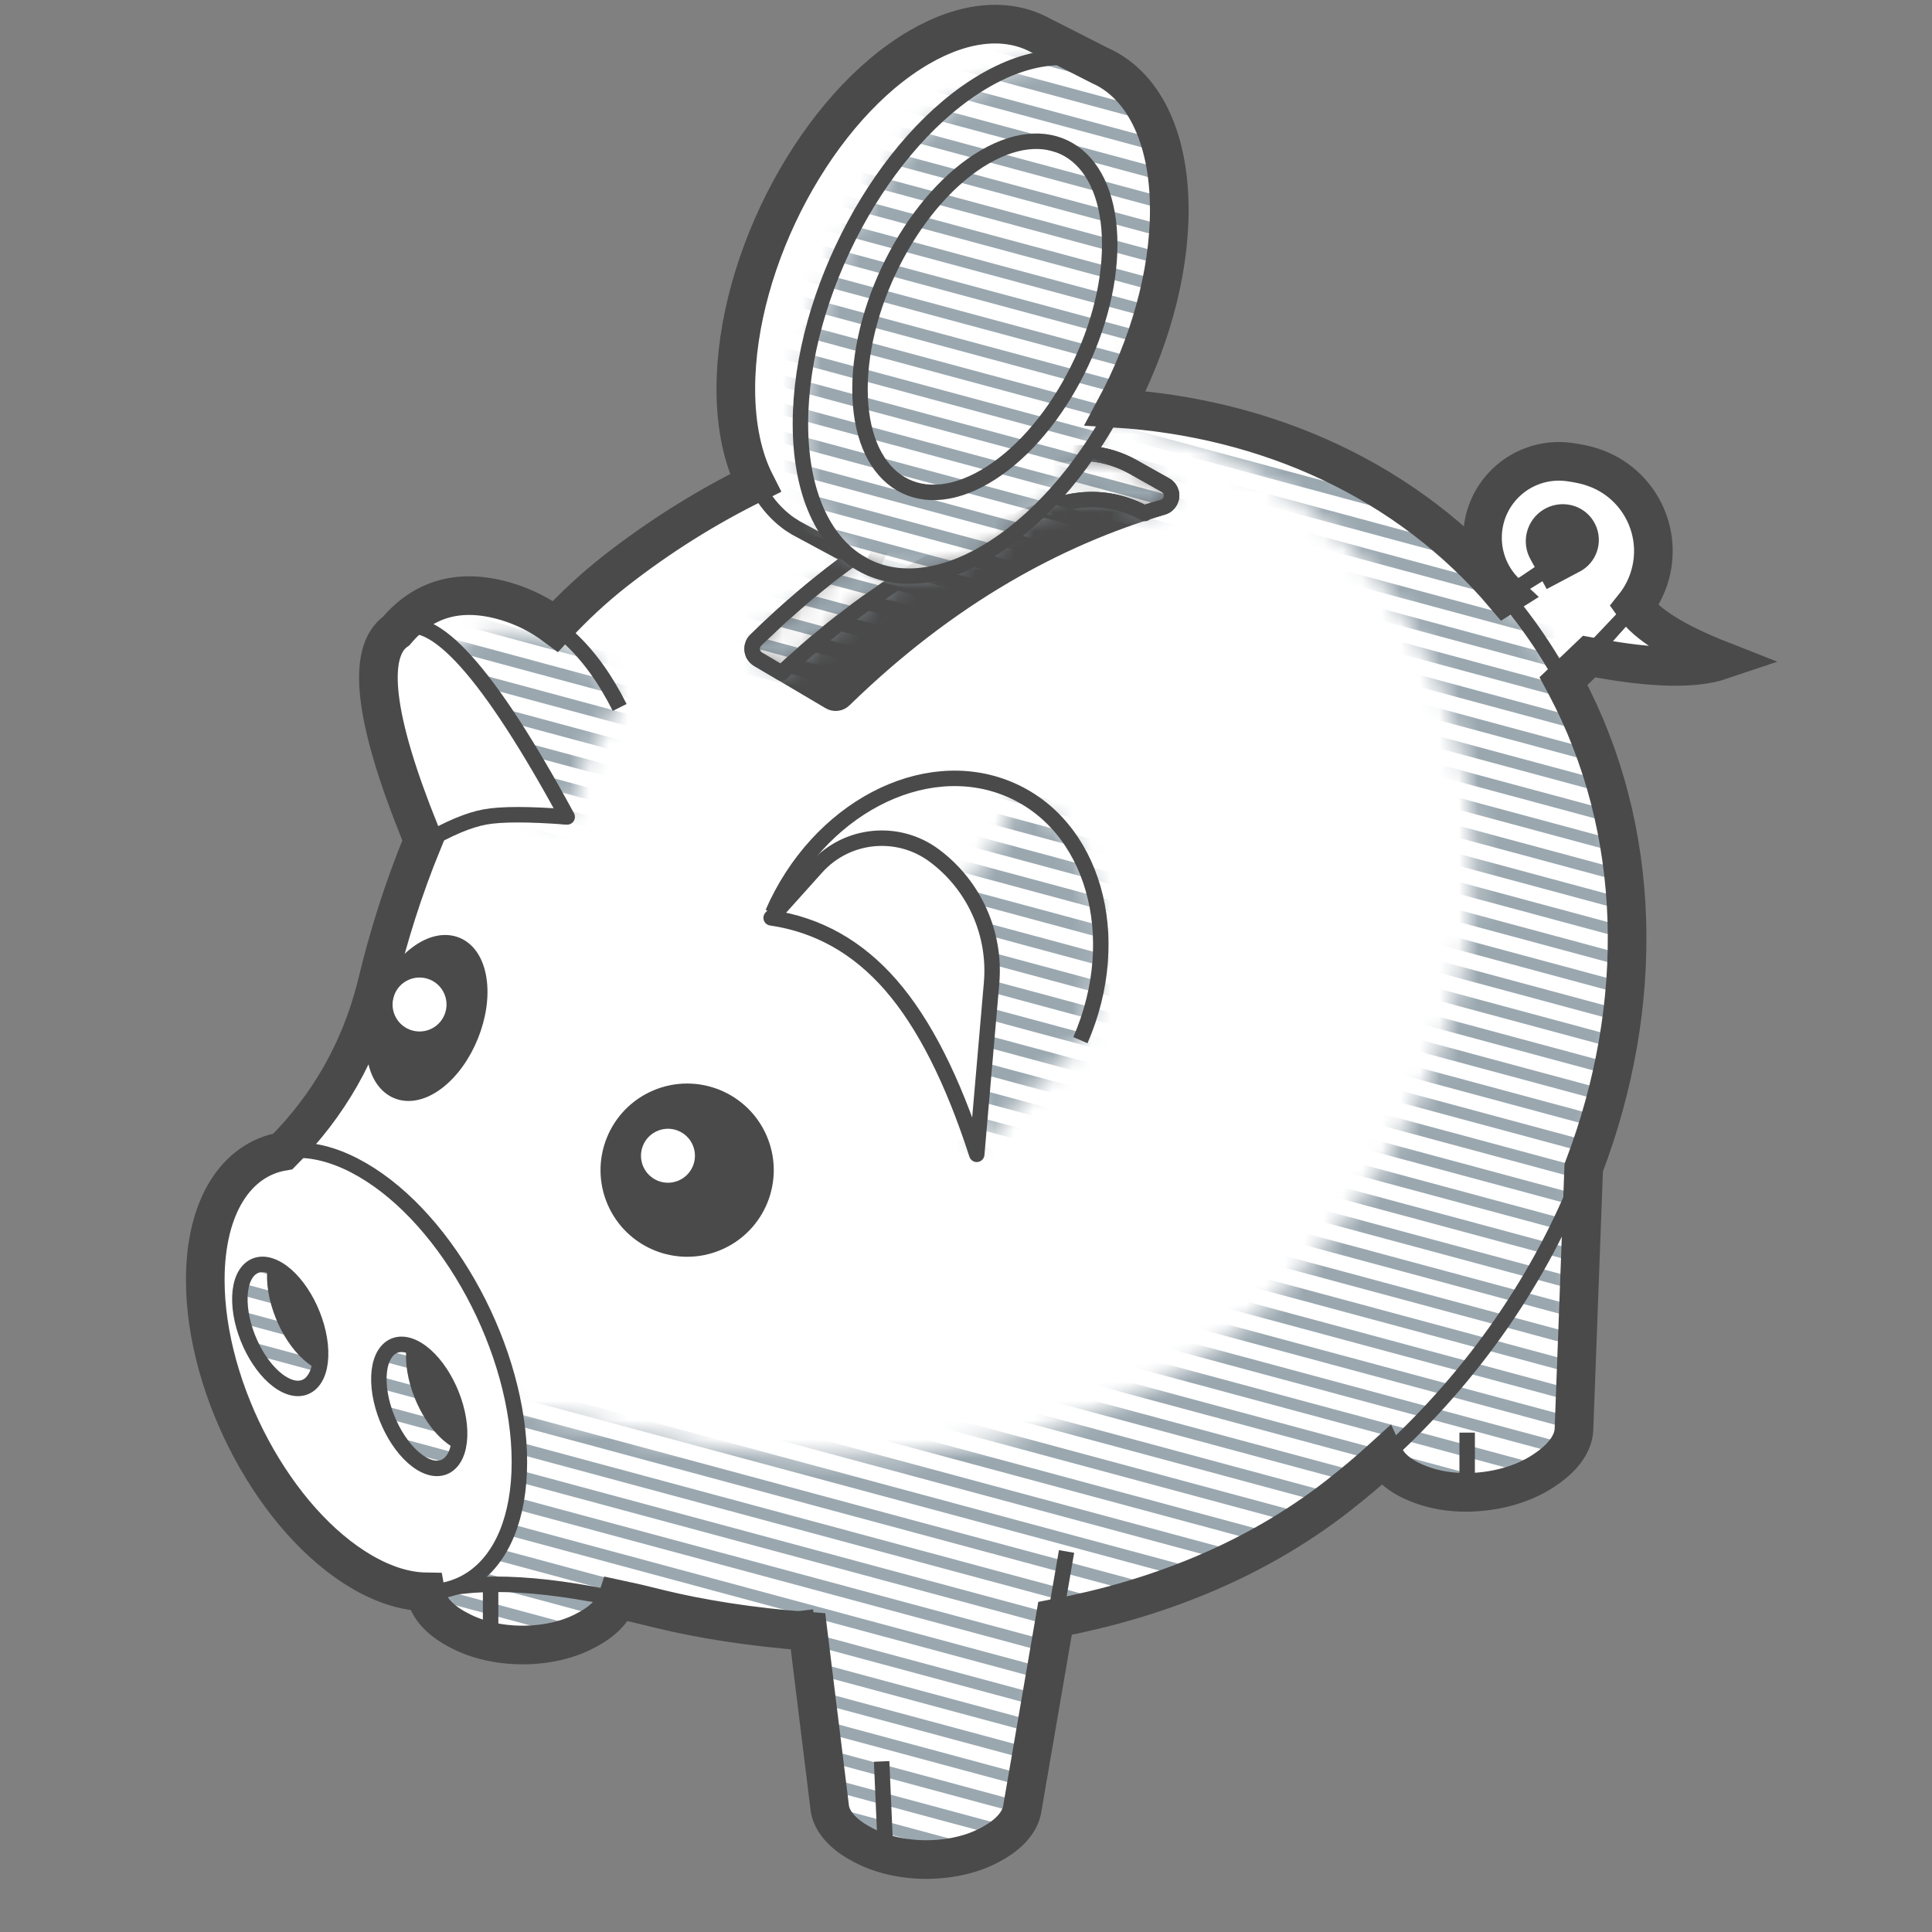 <svg width="100" height="100" viewBox="0 0 100 100" fill="none" xmlns="http://www.w3.org/2000/svg">
<rect x="0" y="0" width="100" height="100" fill="#808080" stroke="none"/>
<path fill-rule="evenodd" clip-rule="evenodd" d="M34.498 67.027L32.005 82.532C31.898 83.201 31.327 83.87 30.343 84.38C28.476 85.4 25.634 85.4 23.748 84.38C22.814 83.9 22.243 83.279 22.078 82.65L22.052 82.532L19.277 67.027H34.498Z" fill="white" stroke="#4A4A4A" stroke-width="0.8" stroke-linejoin="round"/>
<path fill-rule="evenodd" clip-rule="evenodd" d="M82.254 33.984C85.398 34.59 87.674 34.655 89.082 34.179C86.731 33.255 85.224 32.316 84.564 31.362L82.254 33.984Z" fill="white" stroke="#4A4A4A" stroke-width="0.8" stroke-linejoin="round"/>
<path fill-rule="evenodd" clip-rule="evenodd" d="M76.707 31.555L81.354 28.671C81.753 28.423 81.876 27.899 81.628 27.5C81.51 27.309 81.32 27.172 81.101 27.121C80.608 27.005 80.115 27.31 79.999 27.803C79.947 28.022 79.978 28.253 80.086 28.451L80.463 29.143L78.042 30.772C76.419 29.311 76.288 26.81 77.749 25.187C78.632 24.206 79.944 23.731 81.25 23.918C81.701 23.983 82.064 24.06 82.339 24.149C82.381 24.163 82.424 24.177 82.467 24.191C84.86 24.998 86.145 27.592 85.339 29.985C85.126 30.616 84.779 31.192 84.321 31.674L80.439 35.764" fill="white"/>
<path d="M76.707 31.555L81.354 28.671C81.753 28.423 81.876 27.899 81.628 27.5C81.51 27.309 81.32 27.172 81.101 27.121C80.608 27.005 80.115 27.31 79.999 27.803C79.947 28.022 79.978 28.253 80.086 28.451L80.463 29.143L78.042 30.772C76.419 29.311 76.288 26.81 77.749 25.187C78.632 24.206 79.944 23.731 81.25 23.918C81.701 23.983 82.064 24.06 82.339 24.149C82.381 24.163 82.424 24.177 82.467 24.191C84.86 24.998 86.145 27.592 85.339 29.985C85.126 30.616 84.779 31.192 84.321 31.674L80.439 35.764" stroke="#4A4A4A" stroke-width="0.8" stroke-linejoin="round"/>
<path fill-rule="evenodd" clip-rule="evenodd" d="M78.541 31.619C84.856 39.701 85.757 50.505 81.973 60.441L81.468 73.987C81.443 74.664 80.958 75.397 80.043 76.023C78.315 77.264 75.493 77.61 73.498 76.827C72.554 76.48 71.925 75.964 71.662 75.39C70.897 76.088 70.097 76.763 69.264 77.414C64.832 80.877 59.681 82.806 54.608 83.767L52.909 93.637C52.801 94.306 52.23 94.974 51.246 95.485C49.379 96.505 46.537 96.505 44.652 95.485C43.718 95.004 43.146 94.384 42.981 93.755L42.955 93.637L41.822 84.436C38.672 84.209 35.943 83.733 33.945 83.231C29.174 82.033 25.49 81.711 22.892 82.265L13.477 74.448L11.363 67.269L12.35 61.577C16.093 58.781 18.491 55.188 19.545 50.798C21.126 44.213 24.774 35.08 31.862 29.542C47.314 17.47 68.213 18.4 78.541 31.619Z" fill="white"/>
<mask id="mask0_1164_24393" style="mask-type:alpha" maskUnits="userSpaceOnUse" x="11" y="21" width="74" height="76">
<path d="M78.541 31.619C84.856 39.701 85.757 50.505 81.973 60.441L81.468 73.987C81.443 74.664 80.958 75.397 80.043 76.023C78.315 77.264 75.493 77.61 73.498 76.827C72.554 76.48 71.925 75.964 71.662 75.39C70.897 76.088 70.097 76.763 69.264 77.414C64.832 80.877 59.681 82.806 54.608 83.767L52.909 93.637C52.801 94.306 52.23 94.974 51.246 95.485C49.379 96.505 46.537 96.505 44.652 95.485C43.718 95.004 43.146 94.384 42.981 93.755L42.955 93.637L41.822 84.436C38.672 84.209 35.943 83.733 33.945 83.231C33.257 83.058 32.591 82.904 31.947 82.767C31.758 83.356 31.211 83.929 30.343 84.38C28.476 85.4 25.634 85.4 23.748 84.38C22.814 83.9 22.243 83.279 22.078 82.65L22.052 82.532L21.849 81.399L13.477 74.448L11.363 67.269L12.35 61.577C12.951 61.128 13.517 60.658 14.049 60.168L13.976 60.588L15.784 66.729C18.933 66.224 21.036 66.323 22.094 67.027C23.151 67.731 24.086 69.653 24.897 72.794C26.413 72.735 29.212 73.218 33.293 74.243C39.415 75.781 53.571 77.029 63.505 69.267C76.724 58.94 80.277 41.401 71.442 30.093C67.13 24.574 60.664 21.559 53.638 21.119C63.392 20.565 72.673 24.108 78.541 31.619ZM52.787 41.113C56.735 43.193 58.15 48.724 55.921 53.839L50.563 59.531L49.644 47.987L48.09 47.869C48.735 47.306 49.363 46.667 49.957 45.96C51.233 44.439 52.17 42.814 52.73 41.273L52.787 41.113ZM21.514 44.476C21.309 45.174 21.131 45.851 20.975 46.499C20.692 47.676 20.297 48.786 19.788 49.829C20.204 48.241 20.735 46.529 21.4 44.774L21.514 44.476Z" fill="white"/>
</mask>
<g mask="url(#mask0_1164_24393)">
<path d="M2.869 4.607L87.052 27.292M2.869 6.059L87.052 28.743M2.869 7.511L87.052 30.195M2.869 8.962L87.052 31.647M2.869 10.414L87.052 33.099M2.869 11.866L87.052 34.551M2.869 13.318L87.052 36.002M2.869 14.77L87.052 37.454M2.869 16.221L87.052 38.906M2.869 17.673L87.052 40.358M2.869 19.125L87.052 41.81M2.869 20.577L87.052 43.261M2.869 22.029L87.052 44.713M2.869 23.48L87.052 46.165M2.869 24.932L87.052 47.617M2.869 26.384L87.052 49.069M2.869 27.836L87.052 50.521M2.869 29.288L87.052 51.972M2.869 49.613L87.052 72.298M2.869 48.161L87.052 70.846M2.869 46.709L87.052 69.394M2.869 45.258L87.052 67.942M2.869 43.806L87.052 66.491M2.869 42.354L87.052 65.039M2.869 40.902L87.052 63.587M2.869 39.45L87.052 62.135M2.869 37.999L87.052 60.683M2.869 36.547L87.052 59.231M2.869 35.095L87.052 57.78M2.869 33.643L87.052 56.328M2.869 32.191L87.052 54.876M2.869 30.739L87.052 53.424M2.869 55.42L87.052 78.105M2.869 53.969L87.052 76.653M2.869 52.517L87.052 75.201M2.869 51.065L87.052 73.75M2.869 65.583L87.052 88.268M2.869 67.035L87.052 89.72M2.869 68.487L87.052 91.171M2.869 69.939L87.052 92.623M2.869 71.39L87.052 94.075M2.869 72.842L87.052 95.527M2.869 74.294L87.052 96.979M2.869 75.746L87.052 98.43M2.869 77.198L87.052 99.882M2.869 64.131L87.052 86.816M2.869 62.679L87.052 85.364M2.869 61.228L87.052 83.912M2.869 59.776L87.052 82.46M2.869 58.324L87.052 81.009M2.869 56.872L87.052 79.557M2.869 78.649L87.052 101.334M2.869 80.101L87.052 102.786M2.869 81.553L87.052 104.238M2.869 83.005L87.052 105.69M2.869 84.457L87.052 107.141M2.869 85.909L87.052 108.593M2.869 87.36L87.052 110.045M2.869 88.812L87.052 111.497M2.869 90.264L87.052 112.949M2.869 91.716L87.052 114.4M2.869 93.168L87.052 115.852" stroke="#9AA7AF" stroke-width="0.6" stroke-linecap="round" stroke-linejoin="round"/>
</g>
<path fill-rule="evenodd" clip-rule="evenodd" d="M78.541 31.619C84.856 39.701 85.757 50.505 81.973 60.441L81.468 73.987C81.443 74.664 80.958 75.397 80.043 76.023C78.315 77.264 75.493 77.61 73.498 76.827C72.554 76.48 71.925 75.964 71.662 75.39C70.897 76.088 70.097 76.763 69.264 77.414C64.832 80.877 59.681 82.806 54.608 83.767L52.909 93.637C52.801 94.306 52.23 94.974 51.246 95.485C49.379 96.505 46.537 96.505 44.652 95.485C43.718 95.004 43.146 94.384 42.981 93.755L42.955 93.637L41.822 84.436C38.672 84.209 35.943 83.733 33.945 83.231C29.174 82.033 25.49 81.711 22.892 82.265L13.477 74.448L11.363 67.269L12.35 61.577C16.093 58.781 18.491 55.188 19.545 50.798C21.126 44.213 24.774 35.08 31.862 29.542C47.314 17.47 68.213 18.4 78.541 31.619Z" stroke="#4A4A4A" stroke-width="0.8" stroke-linejoin="round"/>
<path d="M81.87 60.71C79.794 66.033 76.371 71.097 71.713 75.346" stroke="#4A4A4A" stroke-width="0.8" stroke-linejoin="round"/>
<path fill-rule="evenodd" clip-rule="evenodd" d="M22.619 56.016C24.103 54.896 25.071 52.499 24.781 50.662C24.492 48.826 23.054 48.245 21.569 49.365C20.085 50.484 19.117 52.881 19.407 54.718C19.696 56.555 21.134 57.136 22.619 56.016Z" fill="#4A4A4A" stroke="#4A4A4A" stroke-width="0.8" stroke-linejoin="round"/>
<path fill-rule="evenodd" clip-rule="evenodd" d="M37.162 64.325C39.237 63.444 40.206 61.047 39.325 58.972C38.444 56.896 36.047 55.928 33.971 56.809C31.896 57.69 30.927 60.087 31.808 62.162C32.69 64.238 35.086 65.206 37.162 64.325Z" fill="#4A4A4A" stroke="#4A4A4A" stroke-width="0.8" stroke-linejoin="round"/>
<path fill-rule="evenodd" clip-rule="evenodd" d="M35.276 61.475C36.189 61.087 36.615 60.033 36.227 59.119C35.84 58.206 34.785 57.78 33.872 58.168C32.959 58.555 32.533 59.61 32.92 60.523C33.308 61.437 34.363 61.863 35.276 61.475Z" fill="white" stroke="#4A4A4A" stroke-width="0.8" stroke-linejoin="round"/>
<path fill-rule="evenodd" clip-rule="evenodd" d="M22.417 53.647C23.331 53.259 23.757 52.204 23.369 51.291C22.982 50.378 21.927 49.952 21.014 50.339C20.1 50.727 19.674 51.782 20.062 52.695C20.45 53.608 21.504 54.034 22.417 53.647Z" fill="white" stroke="#4A4A4A" stroke-width="0.8" stroke-linejoin="round"/>
<path d="M55.204 80.304C54.94 81.837 54.742 82.987 54.61 83.754M41.829 84.497L41.688 83.347" stroke="#4A4A4A" stroke-width="0.8" stroke-linejoin="round"/>
<path fill-rule="evenodd" clip-rule="evenodd" d="M16.413 70.402C17.566 71.1 18.455 70.345 18.398 68.716C18.341 67.086 17.36 65.199 16.206 64.501C15.053 63.803 14.164 64.558 14.221 66.188C14.278 67.817 15.259 69.704 16.413 70.402ZM23.608 74.541C24.761 75.24 25.65 74.484 25.593 72.855C25.536 71.225 24.555 69.338 23.401 68.64C22.248 67.942 21.359 68.697 21.416 70.327C21.473 71.957 22.454 73.844 23.608 74.541Z" fill="#4A4A4A" stroke="#4A4A4A" stroke-width="0.8" stroke-linejoin="round"/>
<path fill-rule="evenodd" clip-rule="evenodd" d="M10.625 66.251C10.625 60.5 14.265 57.948 18.755 60.55C23.244 63.152 26.884 69.923 26.884 75.674C26.884 81.424 23.244 83.977 18.755 81.375C14.265 78.773 10.625 72.002 10.625 66.251ZM19.612 71.53C19.669 73.159 20.65 75.046 21.803 75.745C22.956 76.442 23.845 75.687 23.788 74.058C23.731 72.428 22.75 70.541 21.597 69.843C20.444 69.145 19.555 69.9 19.612 71.53ZM12.417 67.391C12.473 69.02 13.455 70.907 14.608 71.605C15.761 72.303 16.65 71.548 16.593 69.918C16.536 68.289 15.555 66.402 14.402 65.704C13.248 65.006 12.36 65.761 12.417 67.391Z" fill="white" stroke="#4A4A4A" stroke-width="0.8" stroke-linejoin="round"/>
<path d="M55.921 53.839C58.259 48.475 56.589 42.652 52.191 40.834C47.793 39.015 42.333 41.889 39.996 47.253" stroke="#4A4A4A" stroke-width="0.8" stroke-linejoin="round"/>
<path fill-rule="evenodd" clip-rule="evenodd" d="M39.914 47.507C42.336 47.862 44.404 49.025 46.117 50.997C47.831 52.969 49.31 55.886 50.556 59.748L51.324 50.88C51.546 48.314 50.422 45.816 48.354 44.281C46.469 42.881 43.828 43.146 42.259 44.894L39.914 47.507Z" fill="white" stroke="#4A4A4A" stroke-width="0.8" stroke-linejoin="round"/>
<path fill-rule="evenodd" clip-rule="evenodd" d="M29.358 42.284L23.216 41.436L20.305 32.914C21.773 30.999 23.735 30.404 26.19 31.128C28.644 31.854 30.606 33.683 32.074 36.618" fill="white"/>
<mask id="mask1_1164_24393" style="mask-type:alpha" maskUnits="userSpaceOnUse" x="22" y="32" width="11" height="11">
<path d="M29.358 42.284L23.216 41.436L22.094 34.823C23.562 32.908 25.524 32.313 27.979 33.038C30.433 33.763 30.605 33.683 32.074 36.618C31.26 37.612 30.682 38.466 30.34 39.178C30.078 39.725 29.751 40.76 29.358 42.284Z" fill="white"/>
</mask>
<g mask="url(#mask1_1164_24393)">
<path d="M29.358 42.284L23.216 41.436L22.094 34.823C23.562 32.908 25.524 32.313 27.979 33.038C30.433 33.763 30.605 33.683 32.074 36.618C31.26 37.612 30.682 38.466 30.34 39.178C30.078 39.725 29.751 40.76 29.358 42.284Z" fill="white"/>
<path d="M2.869 4.607L87.052 27.292M2.869 6.059L87.052 28.743M2.869 7.511L87.052 30.195M2.869 8.962L87.052 31.647M2.869 10.414L87.052 33.099M2.869 11.866L87.052 34.551M2.869 13.318L87.052 36.002M2.869 14.77L87.052 37.454M2.869 16.221L87.052 38.906M2.869 17.673L87.052 40.358M2.869 19.125L87.052 41.81M2.869 20.577L87.052 43.261M2.869 22.029L87.052 44.713M2.869 23.48L87.052 46.165M2.869 24.932L87.052 47.617M2.869 26.384L87.052 49.069M2.869 27.836L87.052 50.521M2.869 29.288L87.052 51.972M2.869 49.613L87.052 72.298M2.869 48.161L87.052 70.846M2.869 46.709L87.052 69.394M2.869 45.258L87.052 67.942M2.869 43.806L87.052 66.491M2.869 42.354L87.052 65.039M2.869 40.902L87.052 63.587M2.869 39.45L87.052 62.135M2.869 37.999L87.052 60.683M2.869 36.547L87.052 59.231M2.869 35.095L87.052 57.78M2.869 33.643L87.052 56.328M2.869 32.191L87.052 54.876M2.869 30.739L87.052 53.424M2.869 55.42L87.052 78.105M2.869 53.969L87.052 76.653M2.869 52.517L87.052 75.201M2.869 51.065L87.052 73.75M2.869 65.583L87.052 88.268M2.869 67.035L87.052 89.72M2.869 68.487L87.052 91.171M2.869 69.939L87.052 92.623M2.869 71.39L87.052 94.075M2.869 72.842L87.052 95.527M2.869 74.294L87.052 96.979M2.869 75.746L87.052 98.43M2.869 77.198L87.052 99.882M2.869 64.131L87.052 86.816M2.869 62.679L87.052 85.364M2.869 61.228L87.052 83.912M2.869 59.776L87.052 82.46M2.869 58.324L87.052 81.009M2.869 56.872L87.052 79.557M2.869 78.649L87.052 101.334M2.869 80.101L87.052 102.786M2.869 81.553L87.052 104.238M2.869 83.005L87.052 105.69M2.869 84.457L87.052 107.141M2.869 85.909L87.052 108.593M2.869 87.36L87.052 110.045M2.869 88.812L87.052 111.497M2.869 90.264L87.052 112.949M2.869 91.716L87.052 114.4M2.869 93.168L87.052 115.852" stroke="#9AA7AF" stroke-width="0.6" stroke-linecap="round" stroke-linejoin="round"/>
</g>
<path d="M29.358 42.284L23.216 41.436L20.305 32.914C21.773 30.999 23.735 30.404 26.19 31.128C28.644 31.854 30.606 33.683 32.074 36.618" stroke="#4A4A4A" stroke-width="0.8" stroke-linejoin="round"/>
<path fill-rule="evenodd" clip-rule="evenodd" d="M21.952 43.614C23.216 42.878 24.268 42.435 25.111 42.284C25.954 42.132 27.369 42.132 29.358 42.284C25.292 34.795 22.385 31.56 20.635 32.578C18.885 33.597 19.324 37.275 21.952 43.614Z" fill="white" stroke="#4A4A4A" stroke-width="0.8" stroke-linejoin="round"/>
<path fill-rule="evenodd" clip-rule="evenodd" d="M39.232 34.122L42.938 36.314C43.181 36.456 43.49 36.419 43.691 36.221C46.341 33.639 49.13 31.492 52.056 29.781C54.661 28.258 57.374 27.08 60.193 26.249C60.525 26.152 60.714 25.804 60.616 25.473C60.57 25.317 60.465 25.185 60.322 25.107L58.658 24.172C57.272 23.393 55.621 23.238 54.114 23.745C51.615 24.586 49.244 25.672 47.001 27.003C44.246 28.638 41.617 30.683 39.116 33.137C38.868 33.378 38.864 33.774 39.105 34.021C39.143 34.059 39.186 34.093 39.232 34.122Z" fill="#4A4A4A" stroke="#4A4A4A" stroke-width="0.8" stroke-linejoin="round"/>
<mask id="mask2_1164_24393" style="mask-type:alpha" maskUnits="userSpaceOnUse" x="38" y="23" width="23" height="12">
<path d="M54.114 23.745C55.621 23.238 57.272 23.393 58.658 24.172L60.322 25.107C60.465 25.185 60.57 25.317 60.616 25.473C60.714 25.804 60.525 26.152 60.193 26.249C59.866 26.346 59.539 26.447 59.215 26.553L59.26 26.578C57.874 25.799 56.223 25.644 54.716 26.151C52.216 26.992 49.845 28.078 47.603 29.409C45.115 30.885 42.73 32.696 40.449 34.84L39.232 34.122C39.186 34.093 39.143 34.059 39.105 34.021C38.864 33.774 38.868 33.378 39.116 33.137C41.617 30.683 44.246 28.638 47.001 27.003C49.244 25.672 51.615 24.586 54.114 23.745Z" fill="white"/>
</mask>
<g mask="url(#mask2_1164_24393)">
<path d="M54.114 23.745C55.621 23.238 57.272 23.393 58.658 24.172L60.322 25.107C60.465 25.185 60.57 25.317 60.616 25.473C60.714 25.804 60.525 26.152 60.193 26.249C59.866 26.346 59.539 26.447 59.215 26.553L59.26 26.578C57.874 25.799 56.223 25.644 54.716 26.151C52.216 26.992 49.845 28.078 47.603 29.409C45.115 30.885 42.73 32.696 40.449 34.84L39.232 34.122C39.186 34.093 39.143 34.059 39.105 34.021C38.864 33.774 38.868 33.378 39.116 33.137C41.617 30.683 44.246 28.638 47.001 27.003C49.244 25.672 51.615 24.586 54.114 23.745Z" fill="white" stroke="#4A4A4A" stroke-width="0.8" stroke-linejoin="round"/>
<path d="M2.869 4.607L87.052 27.292M2.869 6.059L87.052 28.743M2.869 7.511L87.052 30.195M2.869 8.962L87.052 31.647M2.869 10.414L87.052 33.099M2.869 11.866L87.052 34.551M2.869 13.318L87.052 36.002M2.869 14.77L87.052 37.454M2.869 16.221L87.052 38.906M2.869 17.673L87.052 40.358M2.869 19.125L87.052 41.81M2.869 20.577L87.052 43.261M2.869 22.029L87.052 44.713M2.869 23.48L87.052 46.165M2.869 24.932L87.052 47.617M2.869 26.384L87.052 49.069M2.869 27.836L87.052 50.521M2.869 29.288L87.052 51.972M2.869 49.613L87.052 72.298M2.869 48.161L87.052 70.846M2.869 46.709L87.052 69.394M2.869 45.258L87.052 67.942M2.869 43.806L87.052 66.491M2.869 42.354L87.052 65.039M2.869 40.902L87.052 63.587M2.869 39.45L87.052 62.135M2.869 37.999L87.052 60.683M2.869 36.547L87.052 59.231M2.869 35.095L87.052 57.78M2.869 33.643L87.052 56.328M2.869 32.191L87.052 54.876M2.869 30.739L87.052 53.424M2.869 55.42L87.052 78.105M2.869 53.969L87.052 76.653M2.869 52.517L87.052 75.201M2.869 51.065L87.052 73.75M2.869 65.583L87.052 88.268M2.869 67.035L87.052 89.72M2.869 68.487L87.052 91.171M2.869 69.939L87.052 92.623M2.869 71.39L87.052 94.075M2.869 72.842L87.052 95.527M2.869 74.294L87.052 96.979M2.869 75.746L87.052 98.43M2.869 77.198L87.052 99.882M2.869 64.131L87.052 86.816M2.869 62.679L87.052 85.364M2.869 61.228L87.052 83.912M2.869 59.776L87.052 82.46M2.869 58.324L87.052 81.009M2.869 56.872L87.052 79.557M2.869 78.649L87.052 101.334M2.869 80.101L87.052 102.786M2.869 81.553L87.052 104.238M2.869 83.005L87.052 105.69M2.869 84.457L87.052 107.141M2.869 85.909L87.052 108.593M2.869 87.36L87.052 110.045M2.869 88.812L87.052 111.497M2.869 90.264L87.052 112.949M2.869 91.716L87.052 114.4M2.869 93.168L87.052 115.852" stroke="#9AA7AF" stroke-width="0.6" stroke-linecap="round" stroke-linejoin="round"/>
</g>
<path fill-rule="evenodd" clip-rule="evenodd" d="M54.114 23.745C55.621 23.238 57.272 23.393 58.658 24.172L60.322 25.107C60.465 25.185 60.57 25.317 60.616 25.473C60.714 25.804 60.525 26.152 60.193 26.249C59.866 26.346 59.539 26.447 59.215 26.553L59.26 26.578C57.874 25.799 56.223 25.644 54.716 26.151C52.216 26.992 49.845 28.078 47.603 29.409C45.115 30.885 42.73 32.696 40.449 34.84L39.232 34.122C39.186 34.093 39.143 34.059 39.105 34.021C38.864 33.774 38.868 33.378 39.116 33.137C41.617 30.683 44.246 28.638 47.001 27.003C49.244 25.672 51.615 24.586 54.114 23.745Z" stroke="#4A4A4A" stroke-width="0.8" stroke-linejoin="round"/>
<path fill-rule="evenodd" clip-rule="evenodd" d="M57.296 3.578L45.091 29.422L41.193 27.325L40.874 27.122C39.152 25.915 38.086 23.487 38.086 20.123C38.086 13.399 42.341 5.483 47.59 2.441C49.995 1.048 52.192 0.919 53.866 1.835L57.296 3.578Z" fill="white" stroke="#4A4A4A" stroke-width="0.8" stroke-linejoin="round"/>
<mask id="mask3_1164_24393" style="mask-type:alpha" maskUnits="userSpaceOnUse" x="41" y="2" width="20" height="28">
<path d="M50.976 28.625C45.704 31.68 41.431 28.683 41.431 21.93C41.431 15.178 45.704 7.228 50.976 4.172C56.248 1.117 60.522 4.114 60.522 10.867C60.522 17.619 56.248 25.569 50.976 28.625Z" fill="white"/>
</mask>
<g mask="url(#mask3_1164_24393)">
<path d="M50.976 28.625C45.704 31.68 41.431 28.683 41.431 21.93C41.431 15.178 45.704 7.228 50.976 4.172C56.248 1.117 60.522 4.114 60.522 10.867C60.522 17.619 56.248 25.569 50.976 28.625Z" fill="white"/>
<path d="M2.869 -19.453L87.052 3.232M2.869 -18.001L87.052 4.683M2.869 -16.549L87.052 6.135M2.869 -15.098L87.052 7.587M2.869 -13.646L87.052 9.039M2.869 -12.194L87.052 10.491M2.869 -10.742L87.052 11.943M2.869 -9.29L87.052 13.394M2.869 -7.839L87.052 14.846M2.869 -6.387L87.052 16.298M2.869 -4.935L87.052 17.75M2.869 -3.483L87.052 19.202M2.869 -2.031L87.052 20.653M2.869 -0.579L87.052 22.105M2.869 0.872L87.052 23.557M2.869 2.324L87.052 25.009M2.869 3.776L87.052 26.461M2.869 5.228L87.052 27.913M2.869 25.553L87.052 48.238M2.869 24.101L87.052 46.786M2.869 22.65L87.052 45.334M2.869 21.198L87.052 43.883M2.869 19.746L87.052 42.431M2.869 18.294L87.052 40.979M2.869 16.842L87.052 39.527M2.869 15.39L87.052 38.075M2.869 13.939L87.052 36.623M2.869 12.487L87.052 35.172M2.869 11.035L87.052 33.72M2.869 9.583L87.052 32.268M2.869 8.131L87.052 30.816M2.869 6.68L87.052 29.364M2.869 31.36L87.052 54.045M2.869 29.909L87.052 52.593M2.869 28.457L87.052 51.142M2.869 27.005L87.052 49.69M2.869 41.523L87.052 64.208M2.869 42.975L87.052 65.66M2.869 44.427L87.052 67.112M2.869 45.879L87.052 68.563M2.869 47.33L87.052 70.015M2.869 48.782L87.052 71.467M2.869 50.234L87.052 72.919M2.869 51.686L87.052 74.371M2.869 53.138L87.052 75.822M2.869 40.071L87.052 62.756M2.869 38.62L87.052 61.304M2.869 37.168L87.052 59.852M2.869 35.716L87.052 58.401M2.869 34.264L87.052 56.949M2.869 32.812L87.052 55.497M2.869 54.59L87.052 77.274M2.869 56.041L87.052 78.726M2.869 57.493L87.052 80.178M2.869 58.945L87.052 81.63M2.869 60.397L87.052 83.082M2.869 61.849L87.052 84.533M2.869 63.3L87.052 85.985M2.869 64.752L87.052 87.437M2.869 66.204L87.052 88.889M2.869 67.656L87.052 90.341M2.869 69.108L87.052 91.792" stroke="#9AA7AF" stroke-width="0.6" stroke-linecap="round" stroke-linejoin="round"/>
</g>
<path fill-rule="evenodd" clip-rule="evenodd" d="M50.976 28.625C45.704 31.68 41.43 28.683 41.43 21.93C41.43 15.178 45.704 7.228 50.976 4.172C56.248 1.117 60.522 4.114 60.522 10.867C60.522 17.619 56.248 25.569 50.976 28.625Z" stroke="#4A4A4A" stroke-width="0.8" stroke-linejoin="round"/>
<path fill-rule="evenodd" clip-rule="evenodd" d="M50.976 24.676C47.407 26.745 44.513 24.715 44.513 20.144C44.513 15.572 47.407 10.189 50.976 8.121C54.545 6.052 57.439 8.081 57.439 12.653C57.439 17.225 54.545 22.608 50.976 24.676Z" stroke="#4A4A4A" stroke-width="0.8" stroke-linejoin="round"/>
<path d="M45.855 96.25L45.633 91.171" stroke="#4A4A4A" stroke-width="0.8" stroke-linejoin="round"/>
<path d="M75.94 77.341V74.153" stroke="#4A4A4A" stroke-width="0.8" stroke-linejoin="round"/>
<path d="M25.394 84.88V81.981" stroke="#4A4A4A" stroke-width="0.8" stroke-linejoin="round"/>
<path fill-rule="evenodd" clip-rule="evenodd" d="M53.866 1.835L56.918 3.386C59.114 4.353 60.522 6.991 60.522 10.867C60.522 14.242 59.454 17.916 57.727 21.13C65.596 21.621 72.863 24.876 77.892 30.82L78.013 30.744L77.931 30.668C76.414 29.195 76.322 26.772 77.749 25.187C78.631 24.206 79.944 23.731 81.25 23.918C81.701 23.983 82.064 24.06 82.339 24.149L82.467 24.191C84.86 24.998 86.145 27.592 85.338 29.985C85.168 30.492 84.91 30.964 84.577 31.38C85.243 32.328 86.745 33.261 89.082 34.179C87.719 34.64 85.544 34.594 82.556 34.041L82.254 33.984L80.926 35.252L81.028 35.442C85.021 42.934 85.188 52.001 81.973 60.441L81.468 73.987C81.443 74.664 80.958 75.397 80.043 76.023C78.996 76.775 77.547 77.198 76.124 77.241L75.91 77.245C75.058 77.247 74.224 77.112 73.498 76.827C72.554 76.48 71.925 75.964 71.662 75.39C70.897 76.088 70.097 76.763 69.264 77.414C64.832 80.877 59.681 82.806 54.608 83.767L52.909 93.637C52.801 94.306 52.23 94.974 51.246 95.485C50.371 95.963 49.282 96.217 48.177 96.247L47.956 96.25C46.776 96.25 45.594 95.995 44.652 95.485C43.718 95.004 43.146 94.384 42.981 93.755L42.956 93.637L41.822 84.436C38.803 84.218 36.171 83.772 34.199 83.294L33.945 83.231C33.257 83.058 32.592 82.904 31.948 82.767C31.758 83.356 31.211 83.93 30.343 84.38C28.476 85.4 25.634 85.4 23.748 84.38C22.814 83.9 22.243 83.279 22.078 82.65L22.052 82.532L22.027 82.393C21.026 82.377 19.919 82.049 18.755 81.375C14.265 78.773 10.625 72.002 10.625 66.251C10.625 62.421 12.24 60.009 14.645 59.595C17.011 57.227 18.616 54.407 19.46 51.138L19.545 50.798C20.079 48.576 20.847 46.064 21.904 43.498L21.722 43.05C19.361 37.208 18.957 33.744 20.51 32.658C21.955 30.947 23.848 30.437 26.189 31.128C27.113 31.401 27.967 31.831 28.752 32.417C29.706 31.385 30.741 30.419 31.862 29.542C34.169 27.74 36.598 26.227 39.095 25.002C38.45 23.733 38.086 22.088 38.086 20.123C38.086 13.399 42.342 5.483 47.59 2.441C49.995 1.048 52.192 0.919 53.866 1.835ZM79.999 27.803C79.947 28.022 79.978 28.253 80.086 28.451L80.463 29.143L81.354 28.671C81.753 28.423 81.876 27.899 81.628 27.5C81.51 27.309 81.32 27.172 81.101 27.121C80.608 27.005 80.115 27.31 79.999 27.803Z" stroke="#4A4A4A" stroke-width="2"/>
</svg>
